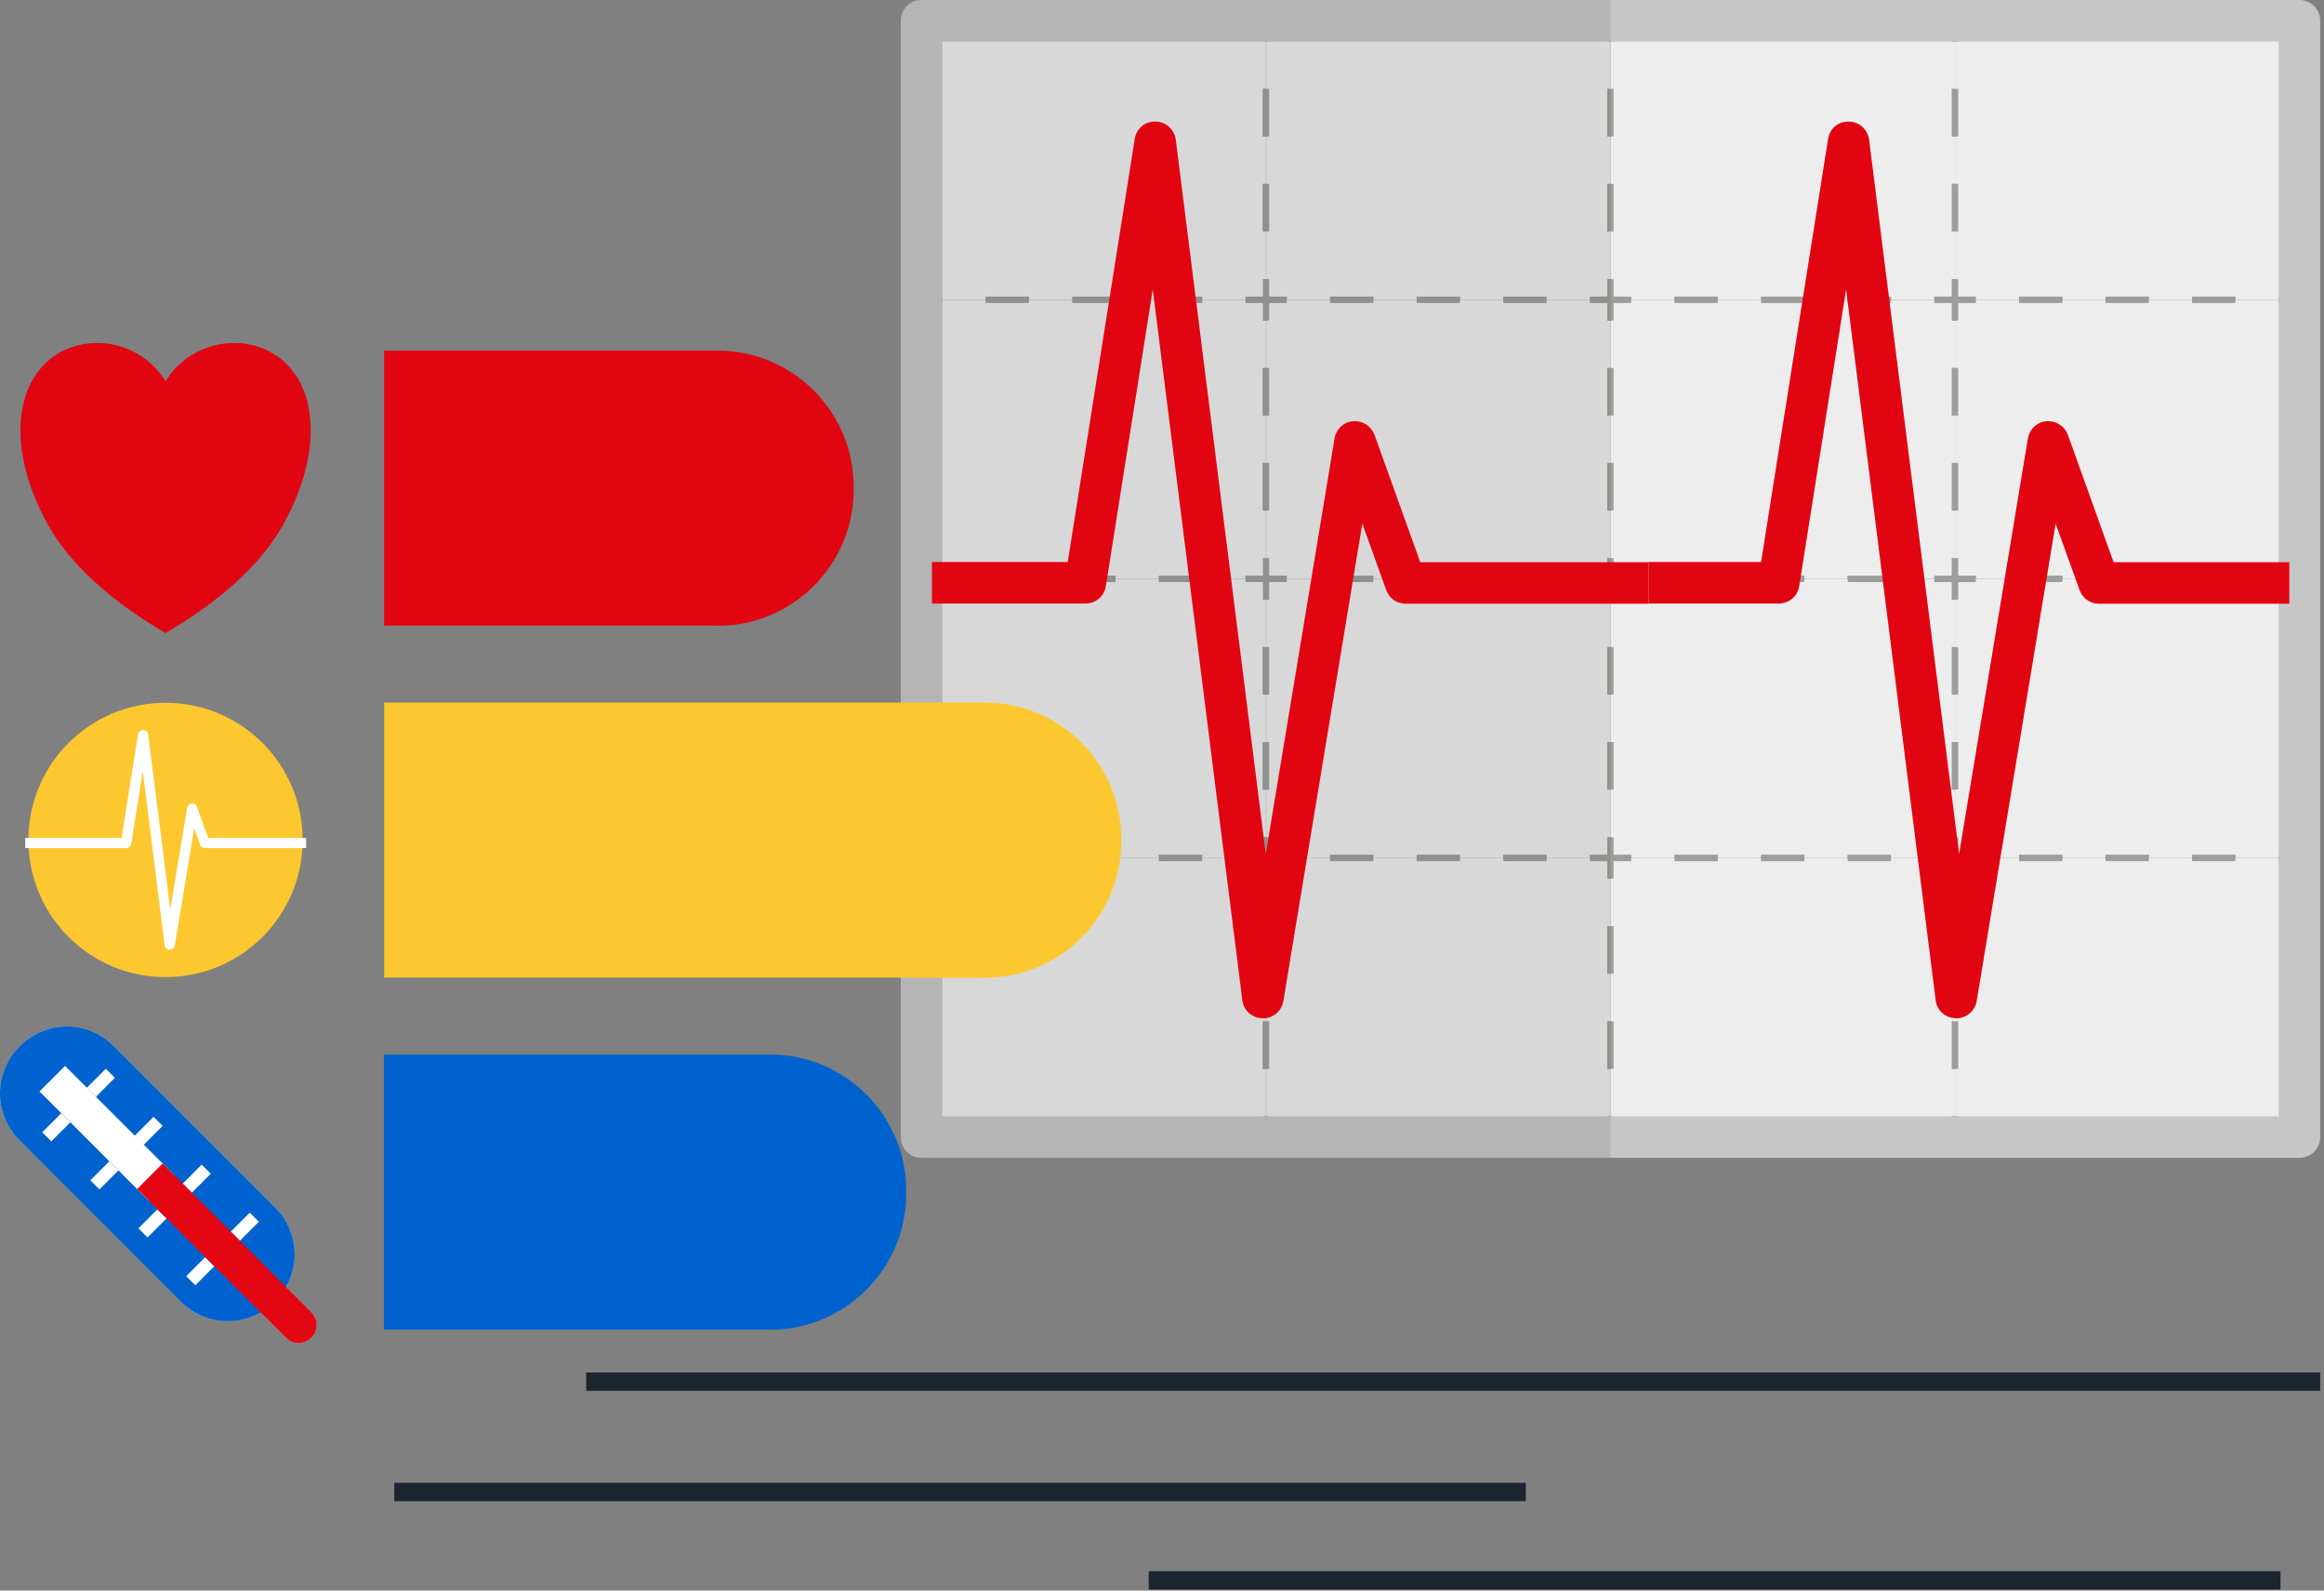 <svg width="114" height="78" viewBox="0 0 114 78" fill="none" xmlns="http://www.w3.org/2000/svg">
<rect x="0" y="0" width="114" height="78" fill="#808080" stroke="none"/>
<g clip-path="url(#clip0_2750_4808)">
<path d="M62.102 1.018H45.207V14.704H62.102V1.018Z" fill="#EDEDED"/>
<path d="M45.361 2.036H45.052V0.863H46.224V1.173H45.361V2.036Z" fill="#9D9D9C"/>
<path d="M58.97 1.173H56.846V0.863H58.97V1.173ZM54.721 1.173H52.597V0.863H54.721V1.173ZM50.473 1.173H48.349V0.863H50.473V1.173Z" fill="#9D9D9C"/>
<path d="M62.256 2.036H61.958V1.173H61.095V0.863H62.256V2.036Z" fill="#9D9D9C"/>
<path d="M62.256 11.351H61.946V9.017H62.256V11.351ZM62.256 6.694H61.946V4.359H62.256V6.694Z" fill="#9D9D9C"/>
<path d="M62.256 14.859H61.095V14.549H61.958V13.686H62.256V14.859Z" fill="#9D9D9C"/>
<path d="M58.97 14.859H56.846V14.549H58.97V14.859ZM54.721 14.859H52.597V14.549H54.721V14.859ZM50.473 14.859H48.349V14.549H50.473V14.859Z" fill="#9D9D9C"/>
<path d="M46.224 14.859H45.052V13.686H45.361V14.549H46.224V14.859Z" fill="#9D9D9C"/>
<path d="M45.361 11.351H45.052V9.017H45.361V11.351ZM45.361 6.694H45.052V4.359H45.361V6.694Z" fill="#9D9D9C"/>
<path d="M79.007 1.018H62.112V14.704H79.007V1.018Z" fill="#EDEDED"/>
<path d="M62.256 2.036H61.957V0.863H63.119V1.173H62.256V2.036Z" fill="#9D9D9C"/>
<path d="M75.864 1.173H73.74V0.863H75.864V1.173ZM71.616 1.173H69.492V0.863H71.616V1.173ZM67.367 1.173H65.243V0.863H67.367V1.173Z" fill="#9D9D9C"/>
<path d="M79.151 2.036H78.852V1.173H77.989V0.863H79.151V2.036Z" fill="#9D9D9C"/>
<path d="M79.151 11.351H78.841V9.017H79.151V11.351ZM79.151 6.694H78.841V4.359H79.151V6.694Z" fill="#9D9D9C"/>
<path d="M79.151 14.859H77.989V14.549H78.852V13.686H79.151V14.859Z" fill="#9D9D9C"/>
<path d="M75.864 14.859H73.74V14.549H75.864V14.859ZM71.616 14.859H69.492V14.549H71.616V14.859ZM67.367 14.859H65.243V14.549H67.367V14.859Z" fill="#9D9D9C"/>
<path d="M63.119 14.859H61.957V13.686H62.256V14.549H63.119V14.859Z" fill="#9D9D9C"/>
<path d="M62.256 11.351H61.946V9.017H62.256V11.351ZM62.256 6.694H61.946V4.359H62.256V6.694Z" fill="#9D9D9C"/>
<path d="M95.901 1.018H79.007V14.704H95.901V1.018Z" fill="#EDEDED"/>
<path d="M79.15 2.036H78.852V0.863H80.013V1.173H79.15V2.036Z" fill="#9D9D9C"/>
<path d="M92.759 1.173H90.635V0.863H92.759V1.173ZM88.51 1.173H86.386V0.863H88.51V1.173ZM84.262 1.173H82.138V0.863H84.262V1.173Z" fill="#9D9D9C"/>
<path d="M96.057 2.036H95.747V1.173H94.884V0.863H96.057V2.036Z" fill="#9D9D9C"/>
<path d="M96.056 11.351H95.746V9.017H96.056V11.351ZM96.056 6.694H95.746V4.359H96.056V6.694Z" fill="#9D9D9C"/>
<path d="M96.057 14.859H94.884V14.549H95.747V13.686H96.057V14.859Z" fill="#9D9D9C"/>
<path d="M92.759 14.859H90.635V14.549H92.759V14.859ZM88.51 14.859H86.386V14.549H88.51V14.859ZM84.262 14.859H82.138V14.549H84.262V14.859Z" fill="#9D9D9C"/>
<path d="M80.013 14.859H78.852V13.686H79.15V14.549H80.013V14.859Z" fill="#9D9D9C"/>
<path d="M79.151 11.351H78.841V9.017H79.151V11.351ZM79.151 6.694H78.841V4.359H79.151V6.694Z" fill="#9D9D9C"/>
<path d="M112.796 1.018H95.901V14.704H112.796V1.018Z" fill="#EDEDED"/>
<path d="M96.056 2.036H95.746V0.863H96.919V1.173H96.056V2.036Z" fill="#9D9D9C"/>
<path d="M109.653 1.173H107.529V0.863H109.653V1.173ZM105.405 1.173H103.28V0.863H105.405V1.173ZM101.167 1.173H99.043V0.863H101.167V1.173Z" fill="#9D9D9C"/>
<path d="M112.951 2.036H112.641V1.173H111.778V0.863H112.951V2.036Z" fill="#9D9D9C"/>
<path d="M112.95 11.351H112.641V9.017H112.95V11.351ZM112.95 6.694H112.641V4.359H112.95V6.694Z" fill="#9D9D9C"/>
<path d="M112.951 14.859H111.778V14.549H112.641V13.686H112.951V14.859Z" fill="#9D9D9C"/>
<path d="M109.653 14.859H107.529V14.549H109.653V14.859ZM105.405 14.859H103.28V14.549H105.405V14.859ZM101.167 14.859H99.043V14.549H101.167V14.859Z" fill="#9D9D9C"/>
<path d="M96.919 14.859H95.746V13.686H96.056V14.549H96.919V14.859Z" fill="#9D9D9C"/>
<path d="M96.056 11.351H95.746V9.017H96.056V11.351ZM96.056 6.694H95.746V4.359H96.056V6.694Z" fill="#9D9D9C"/>
<path d="M62.102 14.704H45.207V28.39H62.102V14.704Z" fill="#EDEDED"/>
<path d="M45.361 15.722H45.052V14.549H46.224V14.859H45.361V15.722Z" fill="#9D9D9C"/>
<path d="M58.97 14.859H56.846V14.549H58.97V14.859ZM54.721 14.859H52.597V14.549H54.721V14.859ZM50.473 14.859H48.349V14.549H50.473V14.859Z" fill="#9D9D9C"/>
<path d="M62.256 15.722H61.958V14.859H61.095V14.549H62.256V15.722Z" fill="#9D9D9C"/>
<path d="M62.256 25.038H61.946V22.703H62.256V25.038ZM62.256 20.38H61.946V18.045H62.256V20.38Z" fill="#9D9D9C"/>
<path d="M62.256 28.545H61.095V28.235H61.958V27.372H62.256V28.545Z" fill="#9D9D9C"/>
<path d="M58.97 28.545H56.846V28.235H58.97V28.545ZM54.721 28.545H52.597V28.235H54.721V28.545ZM50.473 28.545H48.349V28.235H50.473V28.545Z" fill="#9D9D9C"/>
<path d="M46.224 28.545H45.052V27.372H45.361V28.235H46.224V28.545Z" fill="#9D9D9C"/>
<path d="M45.361 25.038H45.052V22.703H45.361V25.038ZM45.361 20.38H45.052V18.045H45.361V20.38Z" fill="#9D9D9C"/>
<path d="M79.007 14.704H62.112V28.39H79.007V14.704Z" fill="#EDEDED"/>
<path d="M62.256 15.722H61.957V14.549H63.119V14.859H62.256V15.722Z" fill="#9D9D9C"/>
<path d="M75.864 14.859H73.74V14.549H75.864V14.859ZM71.616 14.859H69.492V14.549H71.616V14.859ZM67.367 14.859H65.243V14.549H67.367V14.859Z" fill="#9D9D9C"/>
<path d="M79.151 15.722H78.852V14.859H77.989V14.549H79.151V15.722Z" fill="#9D9D9C"/>
<path d="M79.151 25.038H78.841V22.703H79.151V25.038ZM79.151 20.38H78.841V18.045H79.151V20.38Z" fill="#9D9D9C"/>
<path d="M79.151 28.545H77.989V28.235H78.852V27.372H79.151V28.545Z" fill="#9D9D9C"/>
<path d="M75.864 28.545H73.74V28.235H75.864V28.545ZM71.616 28.545H69.492V28.235H71.616V28.545ZM67.367 28.545H65.243V28.235H67.367V28.545Z" fill="#9D9D9C"/>
<path d="M63.119 28.545H61.957V27.372H62.256V28.235H63.119V28.545Z" fill="#9D9D9C"/>
<path d="M62.256 25.038H61.946V22.703H62.256V25.038ZM62.256 20.38H61.946V18.045H62.256V20.38Z" fill="#9D9D9C"/>
<path d="M95.901 14.704H79.007V28.39H95.901V14.704Z" fill="#EDEDED"/>
<path d="M79.15 15.722H78.852V14.549H80.013V14.859H79.15V15.722Z" fill="#9D9D9C"/>
<path d="M92.759 14.859H90.635V14.549H92.759V14.859ZM88.51 14.859H86.386V14.549H88.51V14.859ZM84.262 14.859H82.138V14.549H84.262V14.859Z" fill="#9D9D9C"/>
<path d="M96.057 15.722H95.747V14.859H94.884V14.549H96.057V15.722Z" fill="#9D9D9C"/>
<path d="M96.056 25.038H95.746V22.703H96.056V25.038ZM96.056 20.38H95.746V18.045H96.056V20.38Z" fill="#9D9D9C"/>
<path d="M96.057 28.545H94.884V28.235H95.747V27.372H96.057V28.545Z" fill="#9D9D9C"/>
<path d="M92.759 28.545H90.635V28.235H92.759V28.545ZM88.51 28.545H86.386V28.235H88.51V28.545ZM84.262 28.545H82.138V28.235H84.262V28.545Z" fill="#9D9D9C"/>
<path d="M80.013 28.545H78.852V27.372H79.15V28.235H80.013V28.545Z" fill="#9D9D9C"/>
<path d="M79.151 25.038H78.841V22.703H79.151V25.038ZM79.151 20.38H78.841V18.045H79.151V20.38Z" fill="#9D9D9C"/>
<path d="M112.796 14.704H95.901V28.39H112.796V14.704Z" fill="#EDEDED"/>
<path d="M96.056 15.722H95.746V14.549H96.919V14.859H96.056V15.722Z" fill="#9D9D9C"/>
<path d="M109.653 14.859H107.529V14.549H109.653V14.859ZM105.405 14.859H103.28V14.549H105.405V14.859ZM101.167 14.859H99.043V14.549H101.167V14.859Z" fill="#9D9D9C"/>
<path d="M112.951 15.722H112.641V14.859H111.778V14.549H112.951V15.722Z" fill="#9D9D9C"/>
<path d="M112.95 25.038H112.641V22.703H112.95V25.038ZM112.95 20.38H112.641V18.045H112.95V20.38Z" fill="#9D9D9C"/>
<path d="M112.951 28.545H111.778V28.235H112.641V27.372H112.951V28.545Z" fill="#9D9D9C"/>
<path d="M109.653 28.545H107.529V28.235H109.653V28.545ZM105.405 28.545H103.28V28.235H105.405V28.545ZM101.167 28.545H99.043V28.235H101.167V28.545Z" fill="#9D9D9C"/>
<path d="M96.919 28.545H95.746V27.372H96.056V28.235H96.919V28.545Z" fill="#9D9D9C"/>
<path d="M96.056 25.038H95.746V22.703H96.056V25.038ZM96.056 20.38H95.746V18.045H96.056V20.38Z" fill="#9D9D9C"/>
<path d="M62.102 28.39H45.207V42.076H62.102V28.39Z" fill="#EDEDED"/>
<path d="M45.361 29.408H45.052V28.235H46.224V28.545H45.361V29.408Z" fill="#9D9D9C"/>
<path d="M58.97 28.545H56.846V28.235H58.97V28.545ZM54.721 28.545H52.597V28.235H54.721V28.545ZM50.473 28.545H48.349V28.235H50.473V28.545Z" fill="#9D9D9C"/>
<path d="M62.256 29.408H61.958V28.545H61.095V28.235H62.256V29.408Z" fill="#9D9D9C"/>
<path d="M62.256 38.723H61.946V36.389H62.256V38.723ZM62.256 34.065H61.946V31.731H62.256V34.065Z" fill="#9D9D9C"/>
<path d="M62.256 42.231H61.095V41.921H61.958V41.058H62.256V42.231Z" fill="#9D9D9C"/>
<path d="M58.97 42.231H56.846V41.921H58.97V42.231ZM54.721 42.231H52.597V41.921H54.721V42.231ZM50.473 42.231H48.349V41.921H50.473V42.231Z" fill="#9D9D9C"/>
<path d="M46.224 42.231H45.052V41.058H45.361V41.921H46.224V42.231Z" fill="#9D9D9C"/>
<path d="M45.361 38.723H45.052V36.389H45.361V38.723ZM45.361 34.065H45.052V31.731H45.361V34.065Z" fill="#9D9D9C"/>
<path d="M79.007 28.39H62.112V42.076H79.007V28.39Z" fill="#EDEDED"/>
<path d="M62.256 29.408H61.957V28.235H63.119V28.545H62.256V29.408Z" fill="#9D9D9C"/>
<path d="M75.864 28.545H73.74V28.235H75.864V28.545ZM71.616 28.545H69.492V28.235H71.616V28.545ZM67.367 28.545H65.243V28.235H67.367V28.545Z" fill="#9D9D9C"/>
<path d="M79.151 29.408H78.852V28.545H77.989V28.235H79.151V29.408Z" fill="#9D9D9C"/>
<path d="M79.151 38.723H78.841V36.389H79.151V38.723ZM79.151 34.065H78.841V31.731H79.151V34.065Z" fill="#9D9D9C"/>
<path d="M79.151 42.231H77.989V41.921H78.852V41.058H79.151V42.231Z" fill="#9D9D9C"/>
<path d="M75.864 42.231H73.74V41.921H75.864V42.231ZM71.616 42.231H69.492V41.921H71.616V42.231ZM67.367 42.231H65.243V41.921H67.367V42.231Z" fill="#9D9D9C"/>
<path d="M63.119 42.231H61.957V41.058H62.256V41.921H63.119V42.231Z" fill="#9D9D9C"/>
<path d="M62.256 38.723H61.946V36.389H62.256V38.723ZM62.256 34.065H61.946V31.731H62.256V34.065Z" fill="#9D9D9C"/>
<path d="M95.901 28.39H79.007V42.076H95.901V28.39Z" fill="#EDEDED"/>
<path d="M79.15 29.408H78.852V28.235H80.013V28.545H79.15V29.408Z" fill="#9D9D9C"/>
<path d="M92.759 28.545H90.635V28.235H92.759V28.545ZM88.51 28.545H86.386V28.235H88.51V28.545ZM84.262 28.545H82.138V28.235H84.262V28.545Z" fill="#9D9D9C"/>
<path d="M96.057 29.408H95.747V28.545H94.884V28.235H96.057V29.408Z" fill="#9D9D9C"/>
<path d="M96.056 38.723H95.746V36.389H96.056V38.723ZM96.056 34.065H95.746V31.731H96.056V34.065Z" fill="#9D9D9C"/>
<path d="M96.057 42.231H94.884V41.921H95.747V41.058H96.057V42.231Z" fill="#9D9D9C"/>
<path d="M92.759 42.231H90.635V41.921H92.759V42.231ZM88.51 42.231H86.386V41.921H88.51V42.231ZM84.262 42.231H82.138V41.921H84.262V42.231Z" fill="#9D9D9C"/>
<path d="M80.013 42.231H78.852V41.058H79.15V41.921H80.013V42.231Z" fill="#9D9D9C"/>
<path d="M79.151 38.723H78.841V36.389H79.151V38.723ZM79.151 34.065H78.841V31.731H79.151V34.065Z" fill="#9D9D9C"/>
<path d="M112.796 28.39H95.901V42.076H112.796V28.39Z" fill="#EDEDED"/>
<path d="M96.056 29.408H95.746V28.235H96.919V28.545H96.056V29.408Z" fill="#9D9D9C"/>
<path d="M109.653 28.545H107.529V28.235H109.653V28.545ZM105.405 28.545H103.28V28.235H105.405V28.545ZM101.167 28.545H99.043V28.235H101.167V28.545Z" fill="#9D9D9C"/>
<path d="M112.951 29.408H112.641V28.545H111.778V28.235H112.951V29.408Z" fill="#9D9D9C"/>
<path d="M112.95 38.723H112.641V36.389H112.95V38.723ZM112.95 34.065H112.641V31.731H112.95V34.065Z" fill="#9D9D9C"/>
<path d="M112.951 42.231H111.778V41.921H112.641V41.058H112.951V42.231Z" fill="#9D9D9C"/>
<path d="M109.653 42.231H107.529V41.921H109.653V42.231ZM105.405 42.231H103.28V41.921H105.405V42.231ZM101.167 42.231H99.043V41.921H101.167V42.231Z" fill="#9D9D9C"/>
<path d="M96.919 42.231H95.746V41.058H96.056V41.921H96.919V42.231Z" fill="#9D9D9C"/>
<path d="M96.056 38.723H95.746V36.389H96.056V38.723ZM96.056 34.065H95.746V31.731H96.056V34.065Z" fill="#9D9D9C"/>
<path d="M62.102 42.076H45.207V55.762H62.102V42.076Z" fill="#EDEDED"/>
<path d="M45.361 43.094H45.052V41.921H46.224V42.231H45.361V43.094Z" fill="#9D9D9C"/>
<path d="M58.97 42.231H56.846V41.921H58.97V42.231ZM54.721 42.231H52.597V41.921H54.721V42.231ZM50.473 42.231H48.349V41.921H50.473V42.231Z" fill="#9D9D9C"/>
<path d="M62.256 43.094H61.958V42.231H61.095V41.921H62.256V43.094Z" fill="#9D9D9C"/>
<path d="M62.256 52.42H61.946V50.086H62.256V52.42ZM62.256 47.752H61.946V45.417H62.256V47.752Z" fill="#9D9D9C"/>
<path d="M62.256 55.917H61.095V55.607H61.958V54.744H62.256V55.917Z" fill="#9D9D9C"/>
<path d="M58.97 55.916H56.846V55.607H58.97V55.916ZM54.721 55.916H52.597V55.607H54.721V55.916ZM50.473 55.916H48.349V55.607H50.473V55.916Z" fill="#9D9D9C"/>
<path d="M46.224 55.917H45.052V54.744H45.361V55.607H46.224V55.917Z" fill="#9D9D9C"/>
<path d="M45.361 52.42H45.052V50.086H45.361V52.42ZM45.361 47.752H45.052V45.417H45.361V47.752Z" fill="#9D9D9C"/>
<path d="M79.007 42.076H62.112V55.762H79.007V42.076Z" fill="#EDEDED"/>
<path d="M62.256 43.094H61.957V41.921H63.119V42.231H62.256V43.094Z" fill="#9D9D9C"/>
<path d="M75.864 42.231H73.74V41.921H75.864V42.231ZM71.616 42.231H69.492V41.921H71.616V42.231ZM67.367 42.231H65.243V41.921H67.367V42.231Z" fill="#9D9D9C"/>
<path d="M79.151 43.094H78.852V42.231H77.989V41.921H79.151V43.094Z" fill="#9D9D9C"/>
<path d="M79.151 52.42H78.841V50.086H79.151V52.42ZM79.151 47.752H78.841V45.417H79.151V47.752Z" fill="#9D9D9C"/>
<path d="M79.151 55.917H77.989V55.607H78.852V54.744H79.151V55.917Z" fill="#9D9D9C"/>
<path d="M75.864 55.916H73.74V55.607H75.864V55.916ZM71.616 55.916H69.492V55.607H71.616V55.916ZM67.367 55.916H65.243V55.607H67.367V55.916Z" fill="#9D9D9C"/>
<path d="M63.119 55.917H61.957V54.744H62.256V55.607H63.119V55.917Z" fill="#9D9D9C"/>
<path d="M62.256 52.42H61.946V50.086H62.256V52.42ZM62.256 47.752H61.946V45.417H62.256V47.752Z" fill="#9D9D9C"/>
<path d="M95.901 42.076H79.007V55.762H95.901V42.076Z" fill="#EDEDED"/>
<path d="M79.15 43.094H78.852V41.921H80.013V42.231H79.15V43.094Z" fill="#9D9D9C"/>
<path d="M92.759 42.231H90.635V41.921H92.759V42.231ZM88.51 42.231H86.386V41.921H88.51V42.231ZM84.262 42.231H82.138V41.921H84.262V42.231Z" fill="#9D9D9C"/>
<path d="M96.057 43.094H95.747V42.231H94.884V41.921H96.057V43.094Z" fill="#9D9D9C"/>
<path d="M96.056 52.42H95.746V50.086H96.056V52.42ZM96.056 47.752H95.746V45.417H96.056V47.752Z" fill="#9D9D9C"/>
<path d="M96.057 55.917H94.884V55.607H95.747V54.744H96.057V55.917Z" fill="#9D9D9C"/>
<path d="M92.759 55.916H90.635V55.607H92.759V55.916ZM88.51 55.916H86.386V55.607H88.51V55.916ZM84.262 55.916H82.138V55.607H84.262V55.916Z" fill="#9D9D9C"/>
<path d="M80.013 55.917H78.852V54.744H79.15V55.607H80.013V55.917Z" fill="#9D9D9C"/>
<path d="M79.151 52.42H78.841V50.086H79.151V52.42ZM79.151 47.752H78.841V45.417H79.151V47.752Z" fill="#9D9D9C"/>
<path d="M112.796 42.076H95.901V55.762H112.796V42.076Z" fill="#EDEDED"/>
<path d="M96.056 43.094H95.746V41.921H96.919V42.231H96.056V43.094Z" fill="#9D9D9C"/>
<path d="M109.653 42.231H107.529V41.921H109.653V42.231ZM105.405 42.231H103.28V41.921H105.405V42.231ZM101.167 42.231H99.043V41.921H101.167V42.231Z" fill="#9D9D9C"/>
<path d="M112.951 43.094H112.641V42.231H111.778V41.921H112.951V43.094Z" fill="#9D9D9C"/>
<path d="M112.95 52.42H112.641V50.086H112.95V52.42ZM112.95 47.752H112.641V45.417H112.95V47.752Z" fill="#9D9D9C"/>
<path d="M112.951 55.917H111.778V55.607H112.641V54.744H112.951V55.917Z" fill="#9D9D9C"/>
<path d="M109.653 55.916H107.529V55.607H109.653V55.916ZM105.405 55.916H103.28V55.607H105.405V55.916ZM101.167 55.916H99.043V55.607H101.167V55.916Z" fill="#9D9D9C"/>
<path d="M96.919 55.917H95.746V54.744H96.056V55.607H96.919V55.917Z" fill="#9D9D9C"/>
<path d="M96.056 52.42H95.746V50.086H96.056V52.42ZM96.056 47.752H95.746V45.417H96.056V47.752Z" fill="#9D9D9C"/>
<path d="M112.795 56.78H45.206C44.642 56.78 44.188 56.326 44.188 55.762V1.018C44.188 0.454 44.642 0 45.206 0H112.795C113.36 0 113.813 0.454 113.813 1.018V55.762C113.813 56.326 113.36 56.78 112.795 56.78ZM46.224 54.744H111.777V2.036H46.224V54.755V54.744Z" fill="#C6C6C6"/>
<path opacity="0.1" d="M79.007 0H45.218C44.654 0 44.2 0.454 44.2 1.018V55.762C44.2 56.326 44.654 56.78 45.218 56.78H79.007V0Z" fill="#1D1D1B"/>
<path d="M61.947 49.931H61.924C61.415 49.931 60.995 49.544 60.94 49.046L56.547 14.195L54.246 28.744C54.169 29.242 53.748 29.596 53.239 29.596H45.716V27.56H52.376L55.662 6.815C55.74 6.317 56.16 5.941 56.68 5.963C57.189 5.963 57.609 6.351 57.676 6.848L62.09 41.877L65.465 21.497C65.542 21.043 65.918 20.689 66.372 20.656C66.848 20.623 67.257 20.888 67.423 21.32L69.669 27.571H80.877V29.607H68.95C68.518 29.607 68.142 29.341 67.998 28.932L66.826 25.679L62.953 49.09C62.876 49.577 62.444 49.942 61.947 49.942V49.931Z" fill="#E10512"/>
<path d="M95.957 49.931H95.935C95.426 49.931 95.005 49.544 94.95 49.046L90.558 14.195L88.257 28.744C88.179 29.242 87.759 29.596 87.25 29.596H80.877V27.56H86.387L89.673 6.815C89.75 6.317 90.159 5.941 90.691 5.963C91.2 5.963 91.62 6.351 91.686 6.848L96.101 41.877L99.475 21.497C99.553 21.043 99.929 20.689 100.382 20.656C100.858 20.623 101.268 20.888 101.434 21.32L103.68 27.571H112.298V29.607H102.96C102.529 29.607 102.153 29.341 102.009 28.932L100.836 25.679L96.964 49.09C96.886 49.577 96.455 49.942 95.957 49.942V49.931Z" fill="#E10512"/>
<path d="M8.121 31.045C6.162 29.906 3.684 28.102 2.368 25.757C0.365 22.194 0.608 18.709 2.832 17.348C4.547 16.308 6.981 16.828 8.121 18.698C9.26 16.828 11.705 16.308 13.409 17.348C15.644 18.698 15.877 22.194 13.874 25.757C12.557 28.102 10.079 29.906 8.121 31.045Z" fill="#E10512"/>
<path d="M8.12 47.917C11.835 47.917 14.847 44.906 14.847 41.191C14.847 37.476 11.835 34.464 8.12 34.464C4.405 34.464 1.394 37.476 1.394 41.191C1.394 44.906 4.405 47.917 8.12 47.917Z" fill="#FDC82F"/>
<path d="M8.32 46.579C8.198 46.579 8.099 46.479 8.077 46.357L7.004 37.816L6.439 41.379C6.417 41.5 6.318 41.589 6.196 41.589H1.239V41.091H5.964L6.771 36.013C6.793 35.891 6.893 35.803 7.026 35.803C7.147 35.803 7.258 35.902 7.269 36.024L8.353 44.598L9.183 39.608C9.205 39.498 9.294 39.409 9.404 39.398C9.526 39.398 9.626 39.454 9.659 39.564L10.212 41.091H15.014V41.589H10.046C9.946 41.589 9.847 41.523 9.814 41.423L9.526 40.626L8.575 46.357C8.552 46.479 8.453 46.568 8.331 46.568L8.32 46.579Z" fill="white"/>
<path d="M0.988 51.287L0.948 51.326C-0.317 52.592 -0.317 54.644 0.948 55.91L8.881 63.843C10.147 65.109 12.2 65.109 13.466 63.843L13.505 63.804C14.771 62.538 14.771 60.486 13.505 59.22L5.572 51.287C4.306 50.021 2.254 50.021 0.988 51.287Z" fill="#B3E8FF"/>
<path d="M3.191 52.271L1.939 53.523L7.314 58.898L8.566 57.646L3.191 52.271Z" fill="#B3E8FF"/>
<path d="M10.065 61.652L9.134 62.583L9.58 63.029L10.511 62.098L10.065 61.652Z" fill="#B3E8FF"/>
<path d="M7.721 59.307L6.79 60.237L7.236 60.684L8.167 59.752L7.721 59.307Z" fill="#B3E8FF"/>
<path d="M5.362 56.95L4.431 57.881L4.877 58.327L5.808 57.396L5.362 56.95Z" fill="#B3E8FF"/>
<path d="M3.003 54.593L2.072 55.524L2.518 55.97L3.449 55.039L3.003 54.593Z" fill="#B3E8FF"/>
<path d="M12.252 59.469L11.321 60.4L11.767 60.846L12.698 59.915L12.252 59.469Z" fill="#B3E8FF"/>
<path d="M9.893 57.113L8.962 58.044L9.408 58.49L10.339 57.559L9.893 57.113Z" fill="#B3E8FF"/>
<path d="M7.534 54.767L6.603 55.698L7.048 56.144L7.979 55.213L7.534 54.767Z" fill="#B3E8FF"/>
<path d="M5.19 52.411L4.259 53.342L4.705 53.788L5.636 52.856L5.19 52.411Z" fill="#B3E8FF"/>
<path d="M15.279 65.597H15.268C14.925 65.951 14.372 65.951 14.029 65.609L6.727 58.306L7.977 57.056L15.279 64.358C15.622 64.701 15.622 65.254 15.279 65.597Z" fill="#B3E8FF"/>
<path d="M0.988 51.287L0.948 51.326C-0.317 52.592 -0.317 54.644 0.948 55.91L8.881 63.843C10.147 65.109 12.2 65.109 13.466 63.843L13.505 63.804C14.771 62.538 14.771 60.486 13.505 59.22L5.572 51.287C4.306 50.021 2.254 50.021 0.988 51.287Z" fill="#0062CE"/>
<path d="M3.191 52.271L1.939 53.523L7.314 58.898L8.566 57.646L3.191 52.271Z" fill="white"/>
<path d="M10.065 61.652L9.134 62.583L9.58 63.029L10.511 62.098L10.065 61.652Z" fill="white"/>
<path d="M7.721 59.307L6.79 60.237L7.236 60.684L8.167 59.752L7.721 59.307Z" fill="white"/>
<path d="M5.362 56.95L4.431 57.881L4.877 58.327L5.808 57.396L5.362 56.95Z" fill="white"/>
<path d="M3.003 54.593L2.072 55.524L2.518 55.97L3.449 55.039L3.003 54.593Z" fill="white"/>
<path d="M12.252 59.469L11.321 60.4L11.767 60.846L12.698 59.915L12.252 59.469Z" fill="white"/>
<path d="M9.893 57.113L8.962 58.044L9.408 58.49L10.339 57.559L9.893 57.113Z" fill="white"/>
<path d="M7.534 54.767L6.603 55.698L7.048 56.144L7.979 55.213L7.534 54.767Z" fill="white"/>
<path d="M5.19 52.411L4.259 53.342L4.705 53.788L5.636 52.856L5.19 52.411Z" fill="white"/>
<path d="M15.279 65.597H15.268C14.925 65.951 14.372 65.951 14.029 65.609L6.727 58.306L7.977 57.056L15.279 64.358C15.622 64.701 15.622 65.254 15.279 65.597Z" fill="#E30613"/>
<path d="M35.194 30.68H18.842V17.193H35.194C38.878 17.193 41.877 20.18 41.877 23.876V24.008C41.877 27.693 38.889 30.691 35.194 30.691V30.68Z" fill="#E10512"/>
<path d="M48.316 47.94H18.842V34.453H48.316C52 34.453 54.998 37.44 54.998 41.135V41.268C54.998 44.953 52.011 47.951 48.316 47.951V47.94Z" fill="#FDC82F"/>
<path d="M37.772 65.199H18.831V51.712H37.772C41.457 51.712 44.455 54.7 44.455 58.395V58.528C44.455 62.212 41.468 65.21 37.772 65.21V65.199Z" fill="#0062CE"/>
<path d="M28.755 67.755H113.814" stroke="#1B2530" stroke-width="0.9" stroke-miterlimit="10"/>
<path d="M19.34 73.165H74.847" stroke="#1B2530" stroke-width="0.9" stroke-miterlimit="10"/>
<path d="M56.348 77.502H111.866" stroke="#1B2530" stroke-width="0.9" stroke-miterlimit="10"/>
</g>
<defs>
<clipPath id="clip0_2750_4808">
<rect width="113.814" height="78" fill="white"/>
</clipPath>
</defs>
</svg>
